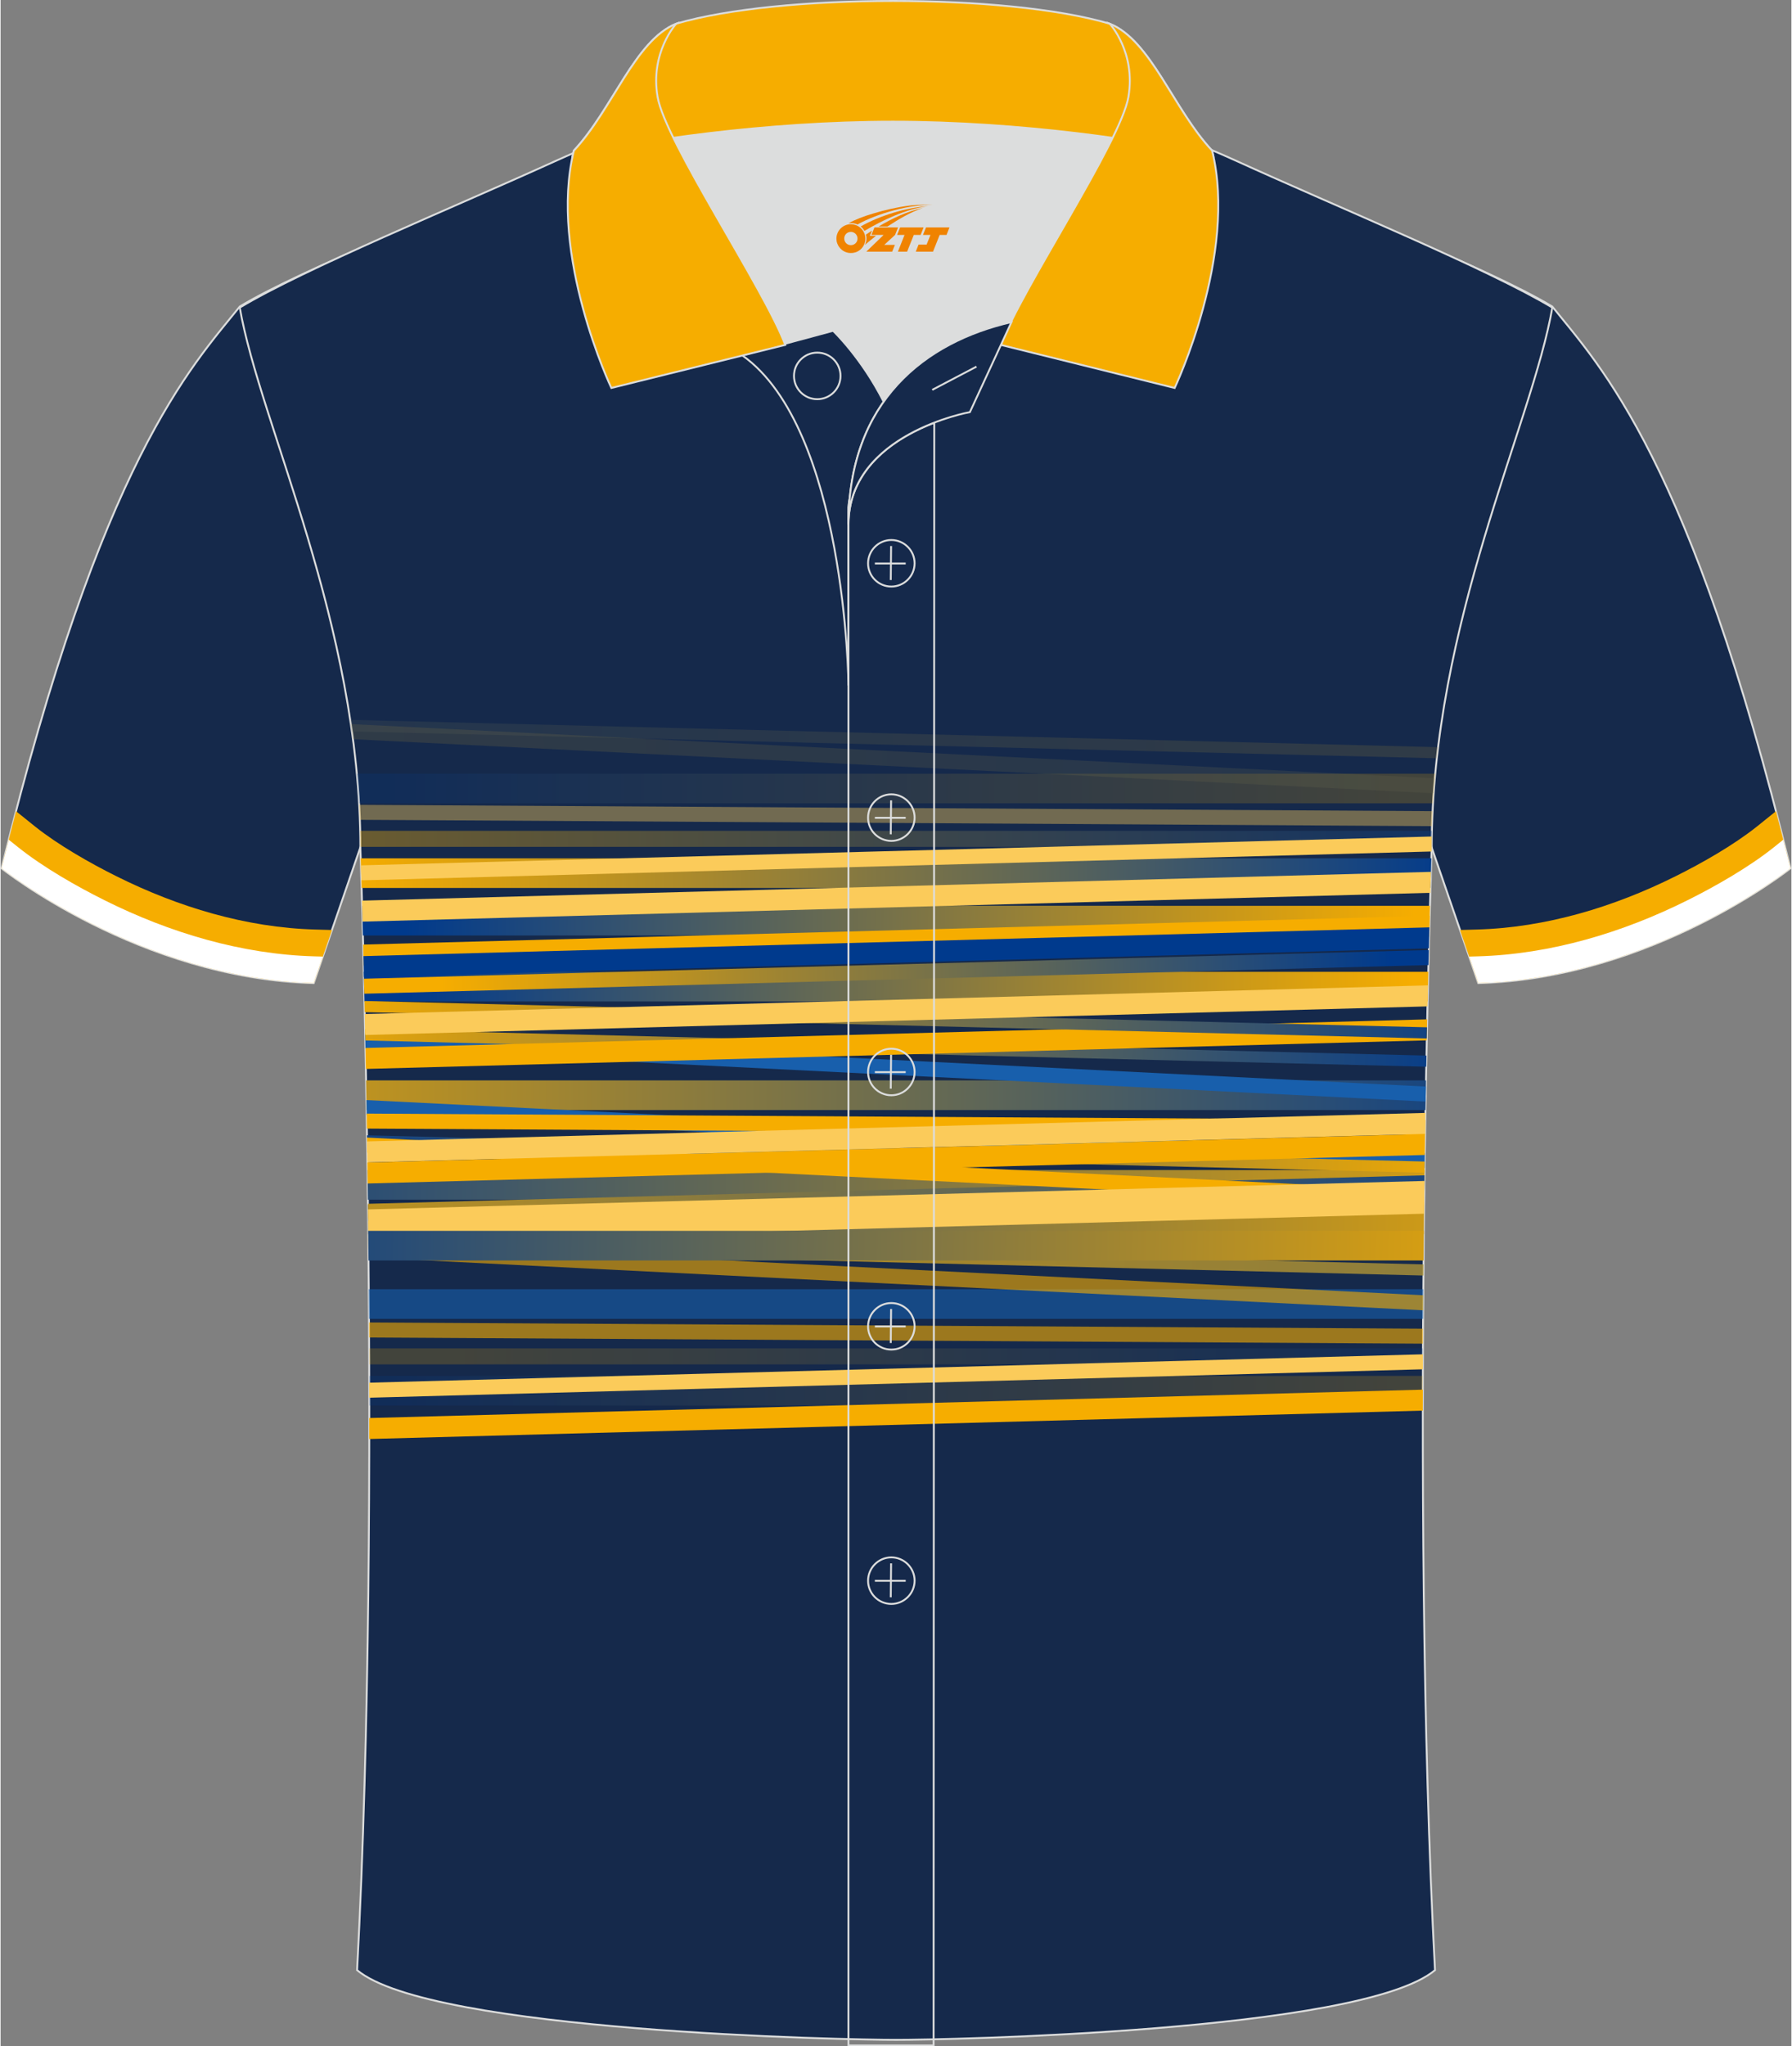 <?xml version="1.0" encoding="utf-8"?>
<!-- Generator: Adobe Illustrator 24.0.1, SVG Export Plug-In . SVG Version: 6.00 Build 0)  -->
<svg xmlns="http://www.w3.org/2000/svg" xmlns:xlink="http://www.w3.org/1999/xlink" version="1.1" id="_x37C_" x="0px" y="0px" width="379.8px" height="433.5px" viewBox="0 0 380.2 434.24" enable-background="new 0 0 380.2 434.24" xml:space="preserve">
<rect x="0" y="0" width="380.2" height="434.24" fill="#808080" stroke="none"/>
<path fill-rule="evenodd" clip-rule="evenodd" fill="#15294B" stroke="#DCDDDD" stroke-width="0.4" stroke-miterlimit="22.926" d="  M329.43,65.05c10.25,12.78,29.38,32.36,50.55,119.21c0,0-29.21,23.33-66.25,24.36c0,0-7.16-20.77-9.9-28.78  c-22.4-65.08,1.92-119.56-95.71-155.86c1.44-0.27,3.11-0.27,4.93-0.1l-0.09-0.01c14-0.87,17.89-1.24,23.95,0.66  c9.65,3.37,15.63,5.8,25.09,10.1C283.96,44.62,315.74,56.81,329.43,65.05z"/>
<g>
	<path fill-rule="evenodd" clip-rule="evenodd" fill="#F6AD00" d="M372.89,175.38c-4.94,3.94-11.69,7.78-17.3,10.57   c-13.05,6.51-27.54,10.9-42.18,11.3l-3.57,0.1c2.11,6.14,3.88,11.25,3.88,11.25c37.04-1.02,66.25-24.36,66.25-24.36   c-1.02-4.19-2.04-8.22-3.05-12.1L372.89,175.38z"/>
	<path fill-rule="evenodd" clip-rule="evenodd" fill="#FFFFFF" d="M376.44,179.82c-5.26,4.2-12.33,8.24-18.31,11.22   c-13.79,6.88-29.08,11.47-44.56,11.9l-1.78,0.05l1.94,5.63c37.04-1.02,66.25-24.36,66.25-24.36c-0.5-2.06-1-4.08-1.51-6.07   L376.44,179.82z"/>
</g>
<path fill-rule="evenodd" clip-rule="evenodd" fill="#15294B" stroke="#DCDDDD" stroke-width="0.4" stroke-miterlimit="22.926" d="  M50.78,65.05C40.53,77.83,21.4,97.41,0.22,184.26c0,0,29.21,23.33,66.25,24.36c0,0,7.16-20.77,9.9-28.78  c22.4-65.08-1.92-119.56,95.71-155.86c-1.44-0.27-3.11-0.27-4.93-0.1l0.09-0.01c-14-0.87-17.89-1.24-23.95,0.66  c-9.65,3.37-15.63,5.8-25.09,10.1C96.25,44.62,64.47,56.81,50.78,65.05z"/>
<g>
	<path fill-rule="evenodd" clip-rule="evenodd" fill="#F6AD00" d="M7.31,175.38c4.94,3.94,11.69,7.78,17.3,10.57   c13.05,6.51,27.54,10.9,42.18,11.3l3.57,0.1c-2.11,6.14-3.88,11.25-3.88,11.25c-37.04-1.02-66.25-24.36-66.25-24.36   c1.02-4.19,2.04-8.22,3.05-12.1L7.31,175.38z"/>
	<path fill-rule="evenodd" clip-rule="evenodd" fill="#FFFFFF" d="M3.77,179.82c5.26,4.2,12.33,8.24,18.31,11.22   c13.79,6.88,29.08,11.47,44.55,11.9l1.78,0.05l-1.94,5.63c-37.04-1.02-66.25-24.36-66.25-24.36c0.5-2.06,1-4.08,1.51-6.07   L3.77,179.82z"/>
</g>
<path fill-rule="evenodd" clip-rule="evenodd" fill="#15294B" stroke="#DCDDDD" stroke-width="0.4" stroke-miterlimit="22.926" d="  M190.11,432.86c9.73,0.03,98.81-1.66,114.42-14.79c-5.38-101.16-0.7-238.03-0.7-238.03c0-47.69,21.32-90.07,25.61-114.77  c-13.69-8.24-45.47-21.27-67.42-31.28c-30.16-13.68-34.29-7.76-71.5-7.76c-37.19,0-42.16-5.92-72.32,7.76  c-21.95,10-53.73,23.03-67.42,31.28c4.28,24.71,25.61,67.08,25.61,114.77c0,0,4.68,136.88-0.7,238.03  C91.29,431.19,180.37,432.89,190.11,432.86z"/>
<g>
	<linearGradient id="SVGID_1_" gradientUnits="userSpaceOnUse" x1="81.605" y1="167.33" x2="295.586" y2="167.33">
		<stop offset="0" style="stop-color:#003A8D"/>
		<stop offset="1" style="stop-color:#F6AD00"/>
	</linearGradient>
	<path opacity="0.2" fill-rule="evenodd" clip-rule="evenodd" fill="url(#SVGID_1_)" d="M76.1,170.47h228.01   c0.12-2.11,0.28-4.2,0.47-6.29H75.63C75.82,166.27,75.98,168.37,76.1,170.47z"/>
	<linearGradient id="SVGID_2_" gradientUnits="userSpaceOnUse" x1="797.896" y1="150.365" x2="-380.347" y2="170.932">
		<stop offset="0" style="stop-color:#003A8D"/>
		<stop offset="1" style="stop-color:#F6AD00"/>
	</linearGradient>
	<path opacity="0.2" fill-rule="evenodd" clip-rule="evenodd" fill="url(#SVGID_2_)" d="M74.8,156.86l229.44,11.47   c0.07-1.06,0.16-2.12,0.25-3.18L74.36,153.65C74.51,154.71,74.66,155.78,74.8,156.86z"/>
	<linearGradient id="SVGID_3_" gradientUnits="userSpaceOnUse" x1="82.016" y1="295.113" x2="295.199" y2="295.113">
		<stop offset="0" style="stop-color:#003A8D"/>
		<stop offset="1" style="stop-color:#F6AD00"/>
	</linearGradient>
	<path opacity="0.2" fill-rule="evenodd" clip-rule="evenodd" fill="url(#SVGID_3_)" d="M78.27,298.26h223.67   c0-2.11,0.01-4.2,0.01-6.29H78.26C78.26,294.05,78.27,296.15,78.27,298.26z"/>
	<linearGradient id="SVGID_4_" gradientUnits="userSpaceOnUse" x1="301.415" y1="287.834" x2="97.636" y2="287.834">
		<stop offset="0" style="stop-color:#003A8D"/>
		<stop offset="1" style="stop-color:#F6AD00"/>
	</linearGradient>
	<polygon opacity="0.2" fill-rule="evenodd" clip-rule="evenodd" fill="url(#SVGID_4_)" points="78.25,289.53 301.96,289.53    301.97,286.14 78.24,286.14  "/>
	<linearGradient id="SVGID_5_" gradientUnits="userSpaceOnUse" x1="86.306" y1="207.546" x2="299.897" y2="211.274">
		<stop offset="0" style="stop-color:#003A8D"/>
		<stop offset="1" style="stop-color:#F6AD00"/>
	</linearGradient>
	<path fill-rule="evenodd" clip-rule="evenodd" fill="url(#SVGID_5_)" d="M77.11,206.22h226c-0.05,2-0.1,4.1-0.14,6.29H77.25   C77.2,210.31,77.16,208.21,77.11,206.22z"/>
	<linearGradient id="SVGID_6_" gradientUnits="userSpaceOnUse" x1="85.953" y1="193.549" x2="300.224" y2="197.289">
		<stop offset="0" style="stop-color:#003A8D"/>
		<stop offset="1" style="stop-color:#F6AD00"/>
	</linearGradient>
	<path fill-rule="evenodd" clip-rule="evenodd" fill="url(#SVGID_6_)" d="M76.92,198.51H303.3c0.06-2.29,0.12-4.39,0.17-6.29   l-226.71-0.01C76.8,194.11,76.86,196.22,76.92,198.51z"/>
	<linearGradient id="SVGID_7_" gradientUnits="userSpaceOnUse" x1="61.024" y1="178.003" x2="316.208" y2="178.003">
		<stop offset="0" style="stop-color:#F6AD00"/>
		<stop offset="1" style="stop-color:#003A8D"/>
	</linearGradient>
	<path opacity="0.4" fill-rule="evenodd" clip-rule="evenodd" fill="url(#SVGID_7_)" d="M76.38,179.7h227.45   c0-1.13,0.02-2.26,0.04-3.39H76.34C76.36,177.44,76.38,178.57,76.38,179.7z"/>
	<linearGradient id="SVGID_8_" gradientUnits="userSpaceOnUse" x1="74.451" y1="185.282" x2="309.466" y2="185.282">
		<stop offset="0" style="stop-color:#F6AD00"/>
		<stop offset="1" style="stop-color:#003A8D"/>
	</linearGradient>
	<path fill-rule="evenodd" clip-rule="evenodd" fill="url(#SVGID_8_)" d="M76.64,188.43h226.93c0.08-2.75,0.15-4.86,0.19-6.29H76.45   C76.5,183.56,76.56,185.68,76.64,188.43z"/>
	<linearGradient id="SVGID_9_" gradientUnits="userSpaceOnUse" x1="17.145" y1="251.432" x2="355.572" y2="251.432">
		<stop offset="0" style="stop-color:#003A8D"/>
		<stop offset="1" style="stop-color:#F6AD00"/>
	</linearGradient>
	<path fill-rule="evenodd" clip-rule="evenodd" fill="url(#SVGID_9_)" d="M302.32,248.29H77.9c0.03,2.06,0.05,4.16,0.08,6.29h224.26   C302.26,252.45,302.29,250.35,302.32,248.29z"/>
	<linearGradient id="SVGID_10_" gradientUnits="userSpaceOnUse" x1="-0.629" y1="232.402" x2="337.839" y2="232.402">
		<stop offset="0" style="stop-color:#F6AD00"/>
		<stop offset="1" style="stop-color:#003A8D"/>
	</linearGradient>
	<path fill-rule="evenodd" clip-rule="evenodd" fill="url(#SVGID_10_)" d="M302.62,229.26H77.59c0.04,2.05,0.07,4.14,0.11,6.29   h224.81C302.55,233.4,302.58,231.31,302.62,229.26z"/>
	<linearGradient id="SVGID_11_" gradientUnits="userSpaceOnUse" x1="360.457" y1="258.772" x2="22.043" y2="258.772">
		<stop offset="0" style="stop-color:#F6AD00"/>
		<stop offset="1" style="stop-color:#003A8D"/>
	</linearGradient>
	<path fill-rule="evenodd" clip-rule="evenodd" fill="url(#SVGID_11_)" d="M302.22,255.63H77.99c0.02,2.07,0.05,4.16,0.07,6.29   h224.09C302.17,259.79,302.2,257.7,302.22,255.63z"/>
	<polygon fill-rule="evenodd" clip-rule="evenodd" fill="#185FAC" points="77.72,236.63 302.32,247.86 302.37,244.67 77.67,233.44     "/>
	<polygon fill-rule="evenodd" clip-rule="evenodd" fill="#F6AD00" points="77.77,239.49 302.43,240.81 302.48,237.63 77.71,236.31     "/>
	<linearGradient id="SVGID_12_" gradientUnits="userSpaceOnUse" x1="0.48" y1="257.331" x2="338.674" y2="251.428">
		<stop offset="0" style="stop-color:#F6AD00"/>
		<stop offset="1" style="stop-color:#003A8D"/>
	</linearGradient>
	<polygon fill-rule="evenodd" clip-rule="evenodd" fill="url(#SVGID_12_)" points="78.02,258.63 302.26,252.59 302.3,249.41    77.99,255.45  "/>
	<linearGradient id="SVGID_13_" gradientUnits="userSpaceOnUse" x1="59.196" y1="240.315" x2="316.771" y2="249.31">
		<stop offset="0" style="stop-color:#003A8D"/>
		<stop offset="1" style="stop-color:#F6AD00"/>
	</linearGradient>
	<polygon fill-rule="evenodd" clip-rule="evenodd" fill="url(#SVGID_13_)" points="77.82,243.29 302.31,248.85 302.34,246.48    77.79,240.92  "/>
	<polygon fill-rule="evenodd" clip-rule="evenodd" fill="#F6AD00" points="77.93,251.14 302.36,245.09 302.43,240.64 77.87,246.69     "/>
	<polygon fill-rule="evenodd" clip-rule="evenodd" fill="#185FAC" points="77.46,222.5 302.54,233.75 302.6,230.57 77.4,219.31  "/>
	<polygon fill-rule="evenodd" clip-rule="evenodd" fill="#F6AD00" points="77.84,244.59 302.22,255.81 302.26,252.62 77.79,241.4     "/>
	<linearGradient id="SVGID_14_" gradientUnits="userSpaceOnUse" x1="313.175" y1="226.692" x2="55.525" y2="217.695">
		<stop offset="0" style="stop-color:#003A8D"/>
		<stop offset="1" style="stop-color:#F6AD00"/>
	</linearGradient>
	<polygon fill-rule="evenodd" clip-rule="evenodd" fill="url(#SVGID_14_)" points="302.72,224 77.38,218.42 77.43,220.79    302.67,226.36  "/>
	<path opacity="0.6" fill-rule="evenodd" clip-rule="evenodd" fill="#185FAC" d="M78.21,279.87h223.8c0.01-2.11,0.03-4.21,0.04-6.29   H78.16C78.18,275.66,78.19,277.75,78.21,279.87z"/>
	<polygon opacity="0.6" fill-rule="evenodd" clip-rule="evenodd" fill="#F6AD00" points="301.99,281.95 78.21,280.63 78.23,283.82    301.98,285.13  "/>
	<polygon opacity="0.6" fill-rule="evenodd" clip-rule="evenodd" fill="#F6AD00" points="302.04,274.86 78.08,263.66 78.11,266.86    302.02,278.05  "/>
	<linearGradient id="SVGID_15_" gradientUnits="userSpaceOnUse" x1="903.438" y1="291.627" x2="11.246" y2="260.471">
		<stop offset="0" style="stop-color:#185FAC"/>
		<stop offset="1" style="stop-color:#F6AD00"/>
	</linearGradient>
	<polygon opacity="0.8" fill-rule="evenodd" clip-rule="evenodd" fill="url(#SVGID_15_)" points="302.09,268.31 78.07,262.76    78.09,265.13 302.07,270.67  "/>
	<polygon fill-rule="evenodd" clip-rule="evenodd" fill="#F6AD00" points="302.88,216.31 77.46,222.38 77.55,226.83 302.78,220.77     "/>
	<polygon fill-rule="evenodd" clip-rule="evenodd" fill="#FBCB5A" points="302.29,250.6 78,256.64 78.05,261.09 302.23,255.05  "/>
	<polygon fill-rule="evenodd" clip-rule="evenodd" fill="#FBCB5A" points="78.08,263.59 302.2,257.55 302.25,253.1 78.03,259.14     "/>
	<linearGradient id="SVGID_16_" gradientUnits="userSpaceOnUse" x1="33.282" y1="261.602" x2="344.584" y2="267.036">
		<stop offset="0" style="stop-color:#003A8D"/>
		<stop offset="1" style="stop-color:#F6AD00"/>
	</linearGradient>
	<path fill-rule="evenodd" clip-rule="evenodd" fill="url(#SVGID_16_)" d="M78.11,267.48H302.1c0.02-2.12,0.04-4.22,0.06-6.29H78.05   C78.07,263.27,78.09,265.37,78.11,267.48z"/>
	<linearGradient id="SVGID_17_" gradientUnits="userSpaceOnUse" x1="323.386" y1="221.046" x2="65.747" y2="212.049">
		<stop offset="0" style="stop-color:#003A8D"/>
		<stop offset="1" style="stop-color:#F6AD00"/>
	</linearGradient>
	<polygon fill-rule="evenodd" clip-rule="evenodd" fill="url(#SVGID_17_)" points="77.3,214.78 302.79,220.36 302.84,218    77.25,212.41  "/>
	<polygon fill-rule="evenodd" clip-rule="evenodd" fill="#FBCB5A" points="303.04,209.1 77.31,215.18 77.4,219.63 302.94,213.56     "/>
	<polygon fill-rule="evenodd" clip-rule="evenodd" fill="#FBCB5A" points="301.97,287.39 78.26,293.41 78.27,296.6 301.96,290.57     "/>
	<path fill-rule="evenodd" clip-rule="evenodd" fill="#F6AD00" d="M301.95,294.89l-223.68,6.02l0,4.45l223.67-6.02   C301.94,297.85,301.95,296.36,301.95,294.89z"/>
	<path opacity="0.4" fill-rule="evenodd" clip-rule="evenodd" fill="#FBCB5A" d="M304.02,172.13l-227.9-1.34   c0.06,1.06,0.11,2.12,0.15,3.18l227.63,1.34C303.93,174.25,303.97,173.19,304.02,172.13z"/>
	<path fill-rule="evenodd" clip-rule="evenodd" fill="#FBCB5A" d="M303.85,177.51L76.5,183.63l0.1,3.18l227.21-6.12l0.02-0.66   C303.83,179.19,303.84,178.35,303.85,177.51z"/>
	<path fill-rule="evenodd" clip-rule="evenodd" fill="#FBCB5A" d="M303.67,185.01l-226.95,6.11l0.12,4.45l226.7-6.11   C303.59,187.76,303.63,186.27,303.67,185.01z"/>
	<polygon fill-rule="evenodd" clip-rule="evenodd" fill="#FBCB5A" points="77.87,246.67 302.43,240.62 302.5,236.16 77.81,242.21     "/>
	<polygon fill-rule="evenodd" clip-rule="evenodd" fill="#F6AD00" points="77.08,204.89 303.29,198.79 303.41,194.34 76.97,200.44     "/>
	<polygon fill-rule="evenodd" clip-rule="evenodd" fill="#003A8D" points="303.34,196.79 77.03,202.89 77.14,207.34 303.23,201.25     "/>
	<linearGradient id="SVGID_18_" gradientUnits="userSpaceOnUse" x1="295.123" y1="204.406" x2="93.478" y2="207.926">
		<stop offset="0" style="stop-color:#003A8D"/>
		<stop offset="1" style="stop-color:#F6AD00"/>
	</linearGradient>
	<polygon fill-rule="evenodd" clip-rule="evenodd" fill="url(#SVGID_18_)" points="77.22,210.87 303.14,204.79 303.22,201.6    77.14,207.69  "/>
	<linearGradient id="SVGID_19_" gradientUnits="userSpaceOnUse" x1="-265.115" y1="164.766" x2="647.639" y2="148.834">
		<stop offset="0" style="stop-color:#003A8D"/>
		<stop offset="1" style="stop-color:#F6AD00"/>
	</linearGradient>
	<path opacity="0.2" fill-rule="evenodd" clip-rule="evenodd" fill="url(#SVGID_19_)" d="M74.22,152.75l230.97,5.8   c-0.1,0.79-0.19,1.57-0.28,2.36l-230.34-5.7C74.46,154.39,74.34,153.57,74.22,152.75z"/>
</g>
<path fill-rule="evenodd" clip-rule="evenodd" fill="#DCDDDD" d="M187.48,85.25c6.45-9.13,16.38-14.39,26.98-16.87  c5.25-10.66,16.12-27.87,21.66-39.2c-26.81-6.53-66.49-6.53-93.3,0c6.44,13.16,20.03,34.23,23.7,43.78l10.24-2.75  C176.74,70.2,182.75,75.88,187.48,85.25z"/>
<path fill-rule="evenodd" clip-rule="evenodd" fill="none" stroke="#DCDDDD" stroke-width="0.4" stroke-miterlimit="22.926" d="  M157.45,75.4l19.29-5.2c0,0,6.01,5.68,10.74,15.05c-3.79,5.36-6.38,12.06-7.19,20.29c-0.14,0.74-0.24,1.47-0.28,2.18v3.58v34.04  C180.01,145.34,179.48,91,157.45,75.4z"/>
<path fill-rule="evenodd" clip-rule="evenodd" fill="none" stroke="#DCDDDD" stroke-width="0.4" stroke-miterlimit="22.926" d="  M180.01,107.74v3.58c0-1.99,0.1-3.92,0.28-5.76C180.14,106.29,180.05,107.02,180.01,107.74L180.01,107.74L180.01,107.74z   M180.01,111.31v322.73h18.07l0.14-344.34C190.6,92.63,180.01,98.95,180.01,111.31z"/>
<path fill-rule="evenodd" clip-rule="evenodd" fill="#F6AD00" stroke="#DCDDDD" stroke-width="0.4" stroke-miterlimit="22.926" d="  M121.43,33.16c13.41-3.27,40.98-7.34,68.02-7.34c27.04,0,54.61,4.08,68.02,7.34l-0.28-1.2c-8.23-8.79-12.95-23.37-21.73-26.93  C224.52,1.8,206.99,0.2,189.46,0.2c-17.54,0-35.07,1.61-46.03,4.83c-8.78,3.58-13.49,18.14-21.73,26.93L121.43,33.16z"/>
<path fill-rule="evenodd" clip-rule="evenodd" fill="#F6AD00" stroke="#DCDDDD" stroke-width="0.4" stroke-miterlimit="22.926" d="  M143.44,5.03c0,0-5.59,6.06-3.95,15.56c1.63,9.51,22.61,40.6,27.1,52.6l-36.92,9.14c0,0-13.41-28.27-7.96-50.36  C129.95,23.17,134.66,8.6,143.44,5.03z"/>
<path fill-rule="evenodd" clip-rule="evenodd" fill="#F6AD00" stroke="#DCDDDD" stroke-width="0.4" stroke-miterlimit="22.926" d="  M235.48,5.03c0,0,5.59,6.06,3.96,15.56c-1.63,9.51-22.61,40.6-27.1,52.6l36.92,9.14c0,0,13.41-28.27,7.96-50.36  C248.97,23.17,244.25,8.6,235.48,5.03z"/>
<circle fill-rule="evenodd" clip-rule="evenodd" fill="none" stroke="#DCDDDD" stroke-width="0.4" stroke-miterlimit="22.926" cx="173.38" cy="79.77" r="4.94"/>
<path fill-rule="evenodd" clip-rule="evenodd" fill="#15294B" stroke="#DCDDDD" stroke-width="0.4" stroke-miterlimit="22.926" d="  M214.61,68.35l-8.82,19.1c0,0-25.79,4.59-25.79,23.86C180.01,85.09,196.3,72.56,214.61,68.35z"/>
<line fill-rule="evenodd" clip-rule="evenodd" fill="none" stroke="#DCDDDD" stroke-width="0.4" stroke-miterlimit="22.926" x1="207.19" y1="77.8" x2="197.79" y2="82.73"/>
<g>
	<g>
		<path fill-rule="evenodd" clip-rule="evenodd" fill="none" stroke="#DCDDDD" stroke-width="0.4" stroke-miterlimit="22.926" d="    M189.11,124.47c2.71,0,4.94-2.22,4.94-4.94c0-2.71-2.23-4.94-4.94-4.94c-2.71,0-4.94,2.22-4.94,4.94    C184.15,122.26,186.38,124.47,189.11,124.47z"/>
		
			<line fill-rule="evenodd" clip-rule="evenodd" fill="none" stroke="#DCDDDD" stroke-width="0.4" stroke-miterlimit="22.926" x1="189.06" y1="115.87" x2="188.99" y2="123.08"/>
		
			<line fill-rule="evenodd" clip-rule="evenodd" fill="none" stroke="#DCDDDD" stroke-width="0.4" stroke-miterlimit="22.926" x1="185.61" y1="119.58" x2="192.16" y2="119.58"/>
	</g>
	<g>
		<path fill-rule="evenodd" clip-rule="evenodd" fill="none" stroke="#DCDDDD" stroke-width="0.4" stroke-miterlimit="22.926" d="    M189.11,178.44c2.71,0,4.94-2.22,4.94-4.94c0-2.71-2.23-4.94-4.94-4.94c-2.71,0-4.94,2.22-4.94,4.94    C184.15,176.23,186.38,178.44,189.11,178.44z"/>
		
			<line fill-rule="evenodd" clip-rule="evenodd" fill="none" stroke="#DCDDDD" stroke-width="0.4" stroke-miterlimit="22.926" x1="189.06" y1="169.84" x2="188.99" y2="177.05"/>
		
			<line fill-rule="evenodd" clip-rule="evenodd" fill="none" stroke="#DCDDDD" stroke-width="0.4" stroke-miterlimit="22.926" x1="185.61" y1="173.54" x2="192.16" y2="173.54"/>
	</g>
	<g>
		<path fill-rule="evenodd" clip-rule="evenodd" fill="none" stroke="#DCDDDD" stroke-width="0.4" stroke-miterlimit="22.926" d="    M189.11,232.42c2.71,0,4.94-2.22,4.94-4.94c0-2.71-2.23-4.94-4.94-4.94c-2.71,0-4.94,2.22-4.94,4.94    C184.15,230.2,186.38,232.42,189.11,232.42z"/>
		
			<line fill-rule="evenodd" clip-rule="evenodd" fill="none" stroke="#DCDDDD" stroke-width="0.4" stroke-miterlimit="22.926" x1="189.06" y1="223.82" x2="188.99" y2="231.02"/>
		
			<line fill-rule="evenodd" clip-rule="evenodd" fill="none" stroke="#DCDDDD" stroke-width="0.4" stroke-miterlimit="22.926" x1="185.61" y1="227.51" x2="192.16" y2="227.51"/>
	</g>
	<g>
		<path fill-rule="evenodd" clip-rule="evenodd" fill="none" stroke="#DCDDDD" stroke-width="0.4" stroke-miterlimit="22.926" d="    M189.11,286.39c2.71,0,4.94-2.22,4.94-4.94c0-2.71-2.23-4.94-4.94-4.94c-2.71,0-4.94,2.22-4.94,4.94    C184.15,284.16,186.38,286.39,189.11,286.39z"/>
		
			<line fill-rule="evenodd" clip-rule="evenodd" fill="none" stroke="#DCDDDD" stroke-width="0.4" stroke-miterlimit="22.926" x1="189.06" y1="277.78" x2="188.99" y2="284.99"/>
		
			<line fill-rule="evenodd" clip-rule="evenodd" fill="none" stroke="#DCDDDD" stroke-width="0.4" stroke-miterlimit="22.926" x1="185.61" y1="281.48" x2="192.16" y2="281.48"/>
	</g>
	<g>
		<path fill-rule="evenodd" clip-rule="evenodd" fill="none" stroke="#DCDDDD" stroke-width="0.4" stroke-miterlimit="22.926" d="    M189.11,340.36c2.71,0,4.94-2.22,4.94-4.94c0-2.71-2.23-4.94-4.94-4.94c-2.71,0-4.94,2.22-4.94,4.94    C184.15,338.13,186.38,340.36,189.11,340.36z"/>
		
			<line fill-rule="evenodd" clip-rule="evenodd" fill="none" stroke="#DCDDDD" stroke-width="0.4" stroke-miterlimit="22.926" x1="189.06" y1="331.75" x2="188.99" y2="338.95"/>
		
			<line fill-rule="evenodd" clip-rule="evenodd" fill="none" stroke="#DCDDDD" stroke-width="0.4" stroke-miterlimit="22.926" x1="185.61" y1="335.45" x2="192.16" y2="335.45"/>
	</g>
</g>

<g id="图层_x0020_1">
	<path fill="#F08300" d="M177.63,51.66c0.416,1.136,1.472,1.984,2.752,2.032c0.144,0,0.304,0,0.448-0.016h0.016   c0.016,0,0.064,0,0.128-0.016c0.032,0,0.048-0.016,0.08-0.016c0.064-0.016,0.144-0.032,0.224-0.048c0.016,0,0.016,0,0.032,0   c0.192-0.048,0.4-0.112,0.576-0.208c0.192-0.096,0.4-0.224,0.608-0.384c0.672-0.56,1.104-1.408,1.104-2.352   c0-0.224-0.032-0.448-0.08-0.672l0,0C183.47,49.78,183.42,49.61,183.34,49.43C182.87,48.34,181.79,47.58,180.52,47.58C178.83,47.58,177.45,48.95,177.45,50.65C177.45,51,177.51,51.34,177.63,51.66L177.63,51.66L177.63,51.66z M181.93,50.68L181.93,50.68C181.9,51.46,181.24,52.06,180.46,52.02C179.67,51.99,179.08,51.34,179.11,50.55c0.032-0.784,0.688-1.376,1.472-1.344   C181.35,49.24,181.96,49.91,181.93,50.68L181.93,50.68z"/>
	<polygon fill="#F08300" points="195.96,48.26 ,195.32,49.85 ,193.88,49.85 ,192.46,53.4 ,190.51,53.4 ,191.91,49.85 ,190.33,49.85    ,190.97,48.26"/>
	<path fill="#F08300" d="M197.93,43.53c-1.008-0.096-3.024-0.144-5.056,0.112c-2.416,0.304-5.152,0.912-7.616,1.664   C183.21,45.91,181.34,46.63,179.99,47.4C180.19,47.37,180.38,47.35,180.57,47.35c0.48,0,0.944,0.112,1.36,0.288   C186.03,45.32,193.23,43.27,197.93,43.53L197.93,43.53L197.93,43.53z"/>
	<path fill="#F08300" d="M183.4,49c4-2.368,8.88-4.672,13.488-5.248c-4.608,0.288-10.224,2-14.288,4.304   C182.92,48.31,183.19,48.63,183.4,49C183.4,49,183.4,49,183.4,49z"/>
	<polygon fill="#F08300" points="201.45,48.26 ,200.83,49.85 ,199.37,49.85 ,197.96,53.4 ,197.5,53.4 ,195.99,53.4 ,194.3,53.4    ,194.89,51.9 ,196.6,51.9 ,197.42,49.85 ,195.83,49.85 ,196.47,48.26"/>
	<polygon fill="#F08300" points="190.54,48.26 ,189.9,49.85 ,187.61,51.96 ,189.87,51.96 ,189.29,53.4 ,183.8,53.4 ,187.47,49.85    ,184.89,49.85 ,185.53,48.26"/>
	<path fill="#F08300" d="M195.82,44.12c-3.376,0.752-6.464,2.192-9.424,3.952h1.888C190.71,46.5,193.05,45.07,195.82,44.12z    M185.02,48.94C184.39,49.32,184.33,49.37,183.72,49.78c0.064,0.256,0.112,0.544,0.112,0.816c0,0.496-0.112,0.976-0.32,1.392   c0.176-0.16,0.32-0.304,0.432-0.4c0.272-0.24,0.768-0.64,1.6-1.296l0.32-0.256H184.54l0,0L185.02,48.94L185.02,48.94L185.02,48.94z"/>
</g>
</svg>